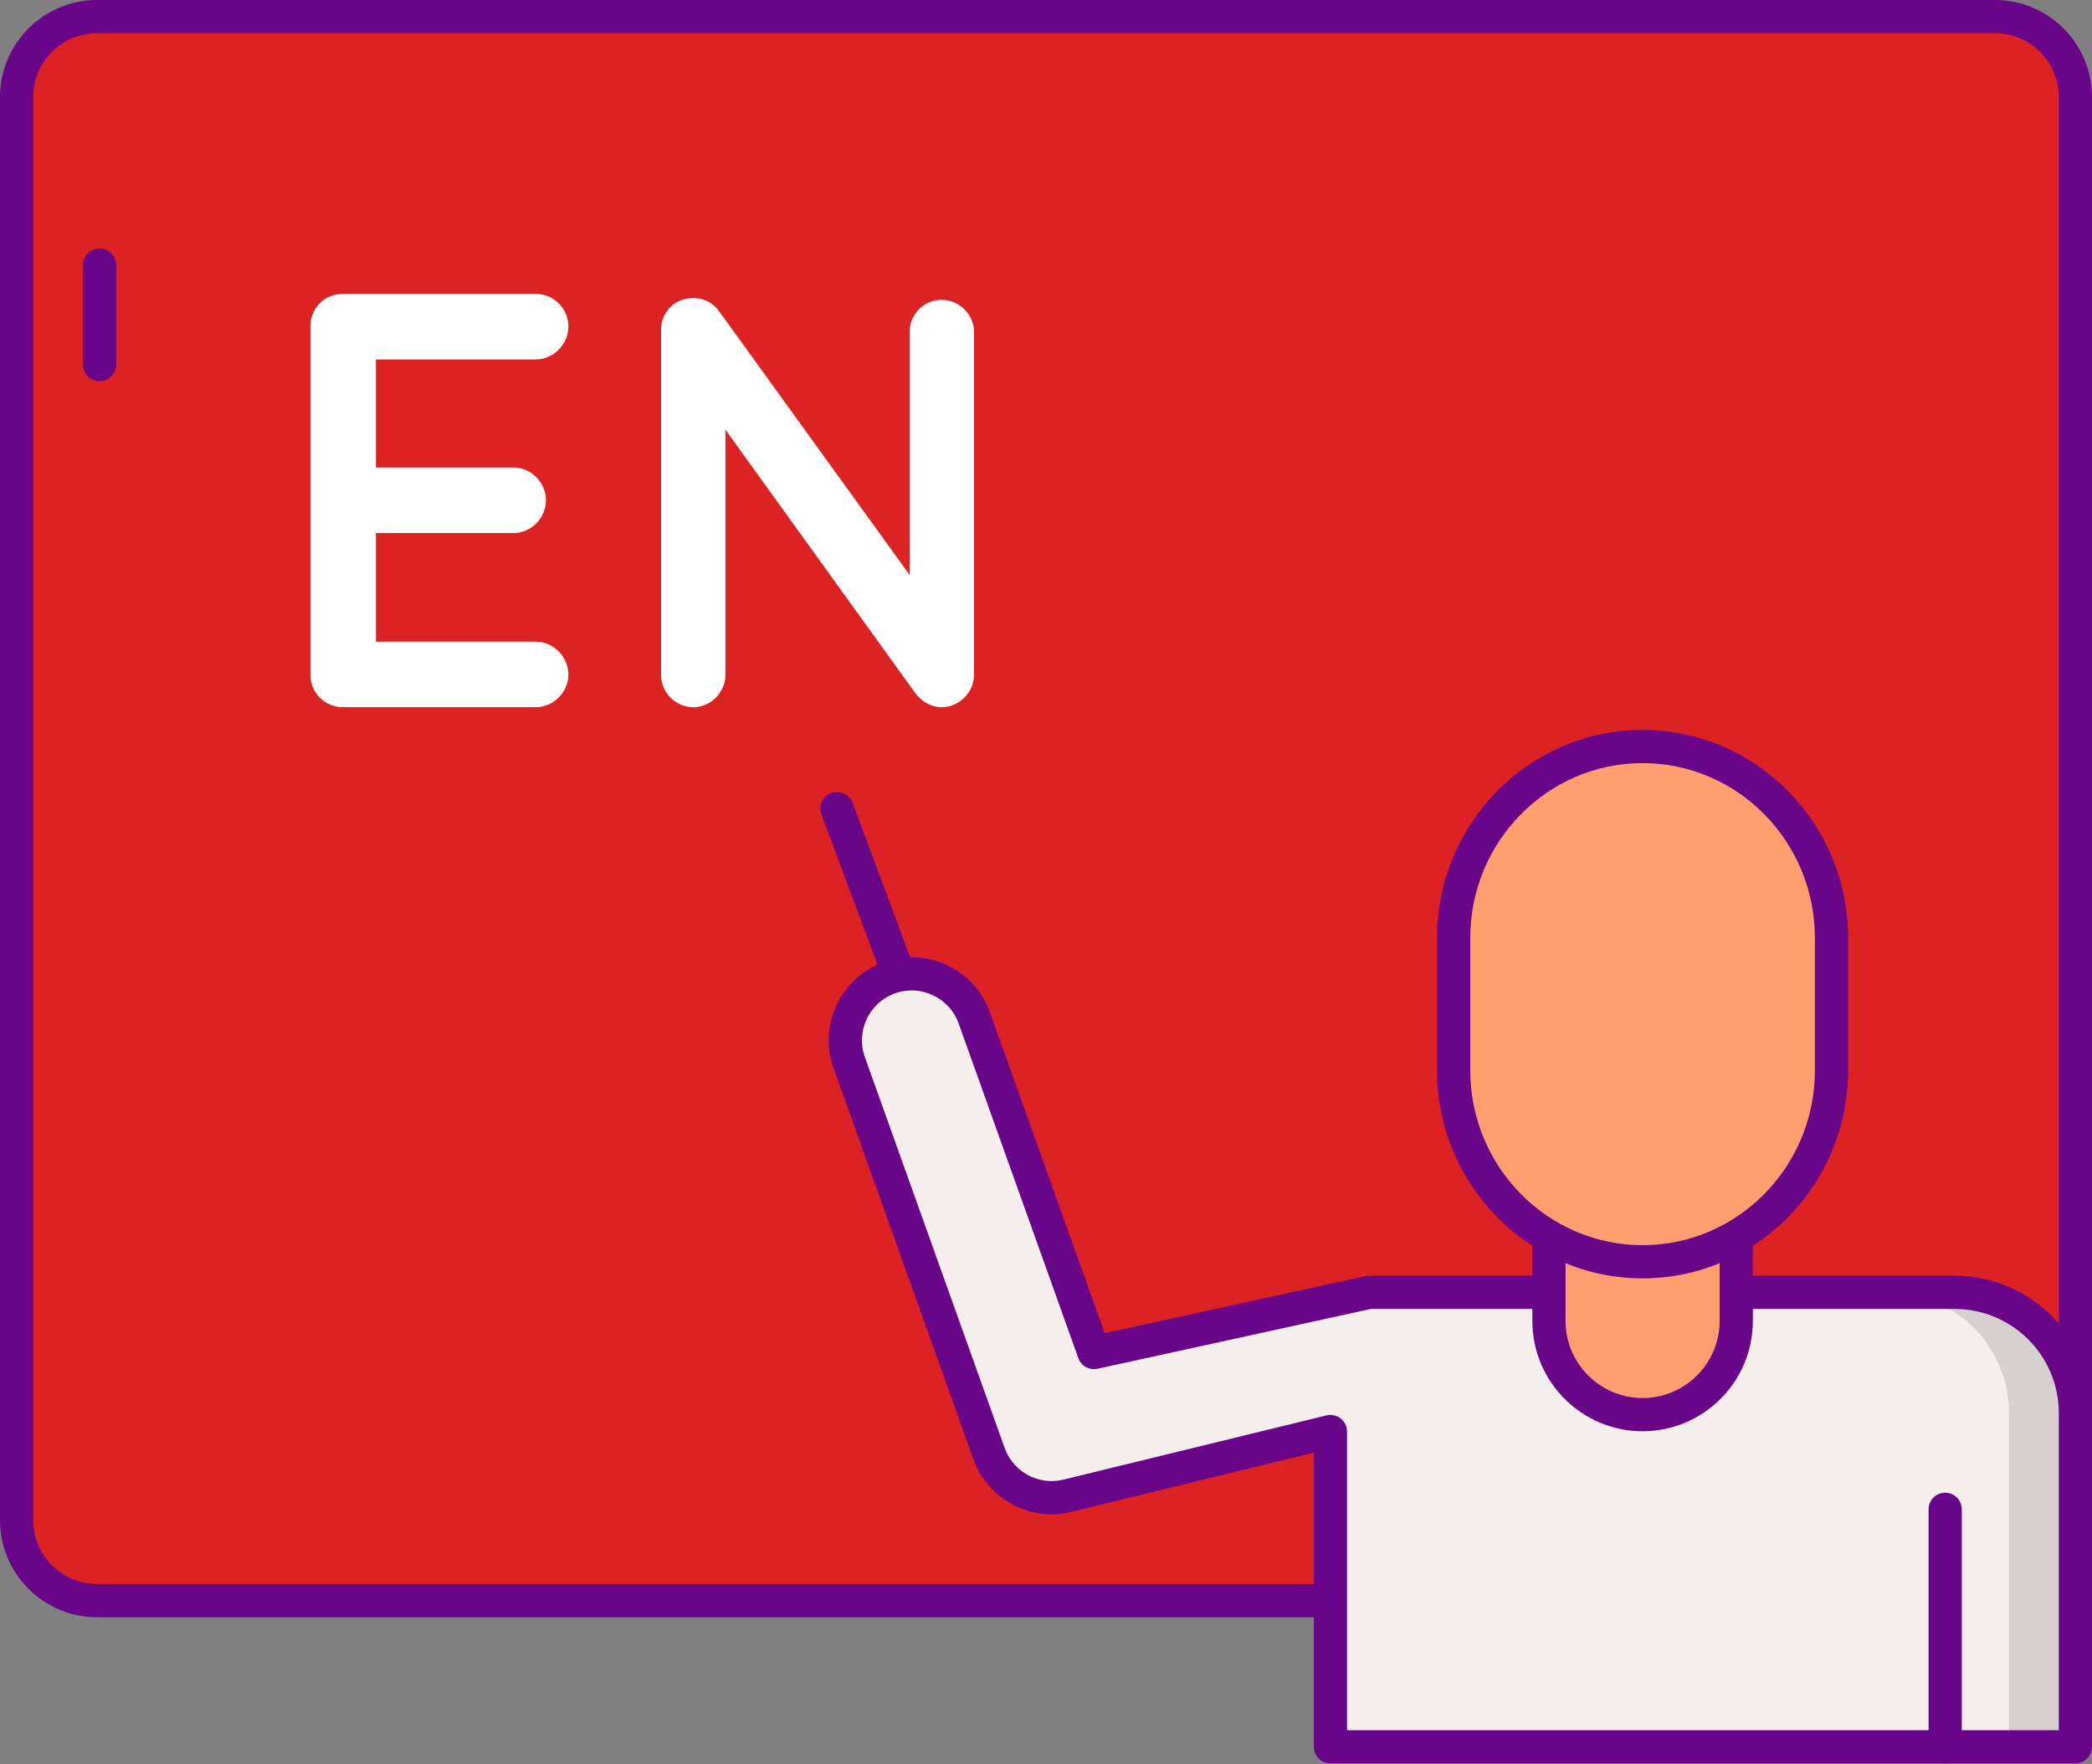 <?xml version="1.0" encoding="UTF-8"?> <svg xmlns="http://www.w3.org/2000/svg" width="504" height="425" viewBox="0 0 504 425" fill="none"><rect x="0" y="0" width="504" height="425" fill="#808080" stroke="none"/> <path d="M480.624 385.612H23.376C12.676 385.612 4 376.936 4 366.234V23.376C4 12.674 12.676 4 23.376 4H480.624C491.326 4 500 12.676 500 23.376V366.234C500 376.936 491.324 385.612 480.624 385.612Z" fill="#DD2223"></path> <path d="M24 366.234V23.376C24 12.674 32.676 4 43.376 4H23.376C12.676 4 4 12.674 4 23.376V366.234C4 376.936 12.676 385.61 23.376 385.61H43.376C32.676 385.612 24 376.936 24 366.234V366.234Z" fill="#DD2223"></path> <path d="M480 23.376V366.234C480 376.936 471.324 385.61 460.624 385.61H480.624C491.326 385.61 500 376.936 500 366.234V23.376C500 12.674 491.324 4 480.624 4H460.624C471.324 4 480 12.674 480 23.376Z" fill="#DD2223"></path> <path d="M480.624 389.612H23.376C10.486 389.612 0 379.124 0 366.234V23.376C0 10.486 10.486 0 23.376 0H480.624C493.514 0 504 10.486 504 23.376V366.234C504 379.124 493.514 389.612 480.624 389.612ZM23.376 8C14.898 8 8 14.898 8 23.376V366.234C8 374.712 14.898 381.61 23.376 381.61H480.624C489.102 381.61 496 374.712 496 366.234V23.376C496 14.898 489.102 8 480.624 8H23.376Z" fill="#690589"></path> <path d="M24 91.846C21.792 91.846 20 90.054 20 87.846V63.846C20 61.638 21.792 59.846 24 59.846C26.208 59.846 28 61.638 28 63.846V87.846C28 90.054 26.208 91.846 24 91.846Z" fill="#690589"></path> <path d="M220.968 250.614C219.344 250.614 217.82 249.62 217.218 248.008L197.902 196.204C197.13 194.136 198.182 191.83 200.252 191.06C202.33 190.286 204.626 191.342 205.398 193.412L224.714 245.216C225.486 247.284 224.434 249.59 222.364 250.36C221.904 250.532 221.432 250.614 220.968 250.614Z" fill="#690589"></path> <path d="M263.552 325.844L234.722 245.224C231.746 236.902 222.588 232.57 214.266 235.544C205.946 238.52 201.614 247.676 204.588 255.998L238.274 350.194C240.594 356.678 246.714 360.81 253.332 360.81C254.59 360.81 255.864 360.662 257.134 360.352L320.522 344.878V420.826H500V340.412C500 324.36 486.988 311.346 470.936 311.346H329.796L263.552 325.844Z" fill="#F4EFED"></path> <path d="M470.936 311.346H454.936C470.988 311.346 484 324.358 484 340.412V420.824H500V340.412C500 324.36 486.988 311.346 470.936 311.346Z" fill="#D6D1CF"></path> <path d="M500 424.824H320.524C318.316 424.824 316.524 423.032 316.524 420.824V349.97L258.084 364.236C256.528 364.614 254.928 364.808 253.334 364.808C244.914 364.808 237.348 359.476 234.508 351.54L200.822 257.344C197.11 246.96 202.536 235.49 212.918 231.778C223.308 228.064 234.774 233.494 238.488 243.876L266.134 321.182L328.938 307.438C329.22 307.378 329.506 307.346 329.794 307.346H470.934C489.166 307.346 503.998 322.178 503.998 340.41V420.822C504 423.034 502.208 424.824 500 424.824V424.824ZM324.524 416.824H496V340.412C496 326.592 484.756 315.348 470.936 315.348H330.228L264.408 329.752C262.444 330.184 260.464 329.086 259.786 327.192L230.956 246.572C228.73 240.342 221.852 237.09 215.614 239.31C209.384 241.538 206.128 248.422 208.356 254.652L242.042 348.846C243.746 353.61 248.284 356.808 253.334 356.808C254.292 356.808 255.25 356.692 256.188 356.462L319.576 340.99C320.768 340.7 322.028 340.972 322.994 341.73C323.96 342.49 324.524 343.648 324.524 344.876V416.824Z" fill="#690589"></path> <path d="M468.628 424.824C466.42 424.824 464.628 423.032 464.628 420.824V363.612C464.628 361.404 466.42 359.612 468.628 359.612C470.836 359.612 472.628 361.404 472.628 363.612V420.824C472.628 423.034 470.838 424.824 468.628 424.824Z" fill="#690589"></path> <path d="M373.17 274.87H418.29V318.246C418.29 330.706 408.19 340.806 395.73 340.806C383.27 340.806 373.17 330.706 373.17 318.246V274.87Z" fill="#FF9F70"></path> <path d="M395.73 344.806C381.086 344.806 369.17 332.892 369.17 318.246V274.87C369.17 272.662 370.962 270.87 373.17 270.87H418.29C420.498 270.87 422.29 272.662 422.29 274.87V318.246C422.29 332.892 410.376 344.806 395.73 344.806ZM377.17 278.87V318.246C377.17 328.48 385.496 336.806 395.73 336.806C405.964 336.806 414.29 328.48 414.29 318.246V278.87H377.17Z" fill="#690589"></path> <path d="M395.73 303.978C370.592 303.978 350.214 283.336 350.214 257.872V225.952C350.214 200.488 370.592 179.846 395.73 179.846C420.868 179.846 441.244 200.488 441.244 225.952V257.872C441.244 283.336 420.868 303.978 395.73 303.978Z" fill="#FF9F70"></path> <path d="M395.73 307.978C368.428 307.978 346.214 285.502 346.214 257.872V225.952C346.214 198.324 368.426 175.846 395.73 175.846C423.034 175.846 445.244 198.322 445.244 225.952V257.872C445.246 285.502 423.034 307.978 395.73 307.978ZM395.73 183.848C372.838 183.848 354.214 202.736 354.214 225.954V257.874C354.214 281.09 372.838 299.98 395.73 299.98C418.622 299.98 437.244 281.092 437.244 257.874V225.954C437.246 202.736 418.622 183.848 395.73 183.848Z" fill="#690589"></path> <path d="M74.776 162.548V78.626C74.776 74.216 78.19 70.802 82.6 70.802H82.742H83.026H129.112C133.236 70.802 136.936 74.216 136.936 78.626C136.936 83.036 133.238 86.59 129.112 86.59H90.564V112.622H123.706C127.974 112.622 131.53 116.32 131.53 120.444C131.53 124.854 127.974 128.41 123.706 128.41H90.564V154.582H129.112C133.236 154.582 136.936 158.138 136.936 162.546C136.936 166.814 133.238 170.37 129.112 170.37H83.026C82.742 170.37 82.742 170.228 82.742 170.228L82.6 170.37C78.19 170.372 74.776 166.816 74.776 162.548V162.548Z" fill="white"></path> <path d="M174.77 162.548C174.77 166.816 171.214 170.372 167.09 170.372C162.68 170.372 159.266 166.816 159.266 162.548V79.906C159.266 79.906 159.266 79.906 159.266 79.764C159.124 77.346 160.262 74.788 162.394 73.222C165.95 70.804 170.786 71.514 173.204 74.93L219.148 138.512V79.906C219.148 75.782 222.562 72.226 226.83 72.226C231.096 72.226 234.654 75.78 234.654 79.906V162.548C234.654 166.816 231.098 170.372 226.83 170.372C224.554 170.372 222.42 169.234 220.998 167.526C220.712 167.242 220.428 166.958 220.286 166.672L174.77 103.52V162.548Z" fill="white"></path> </svg> 